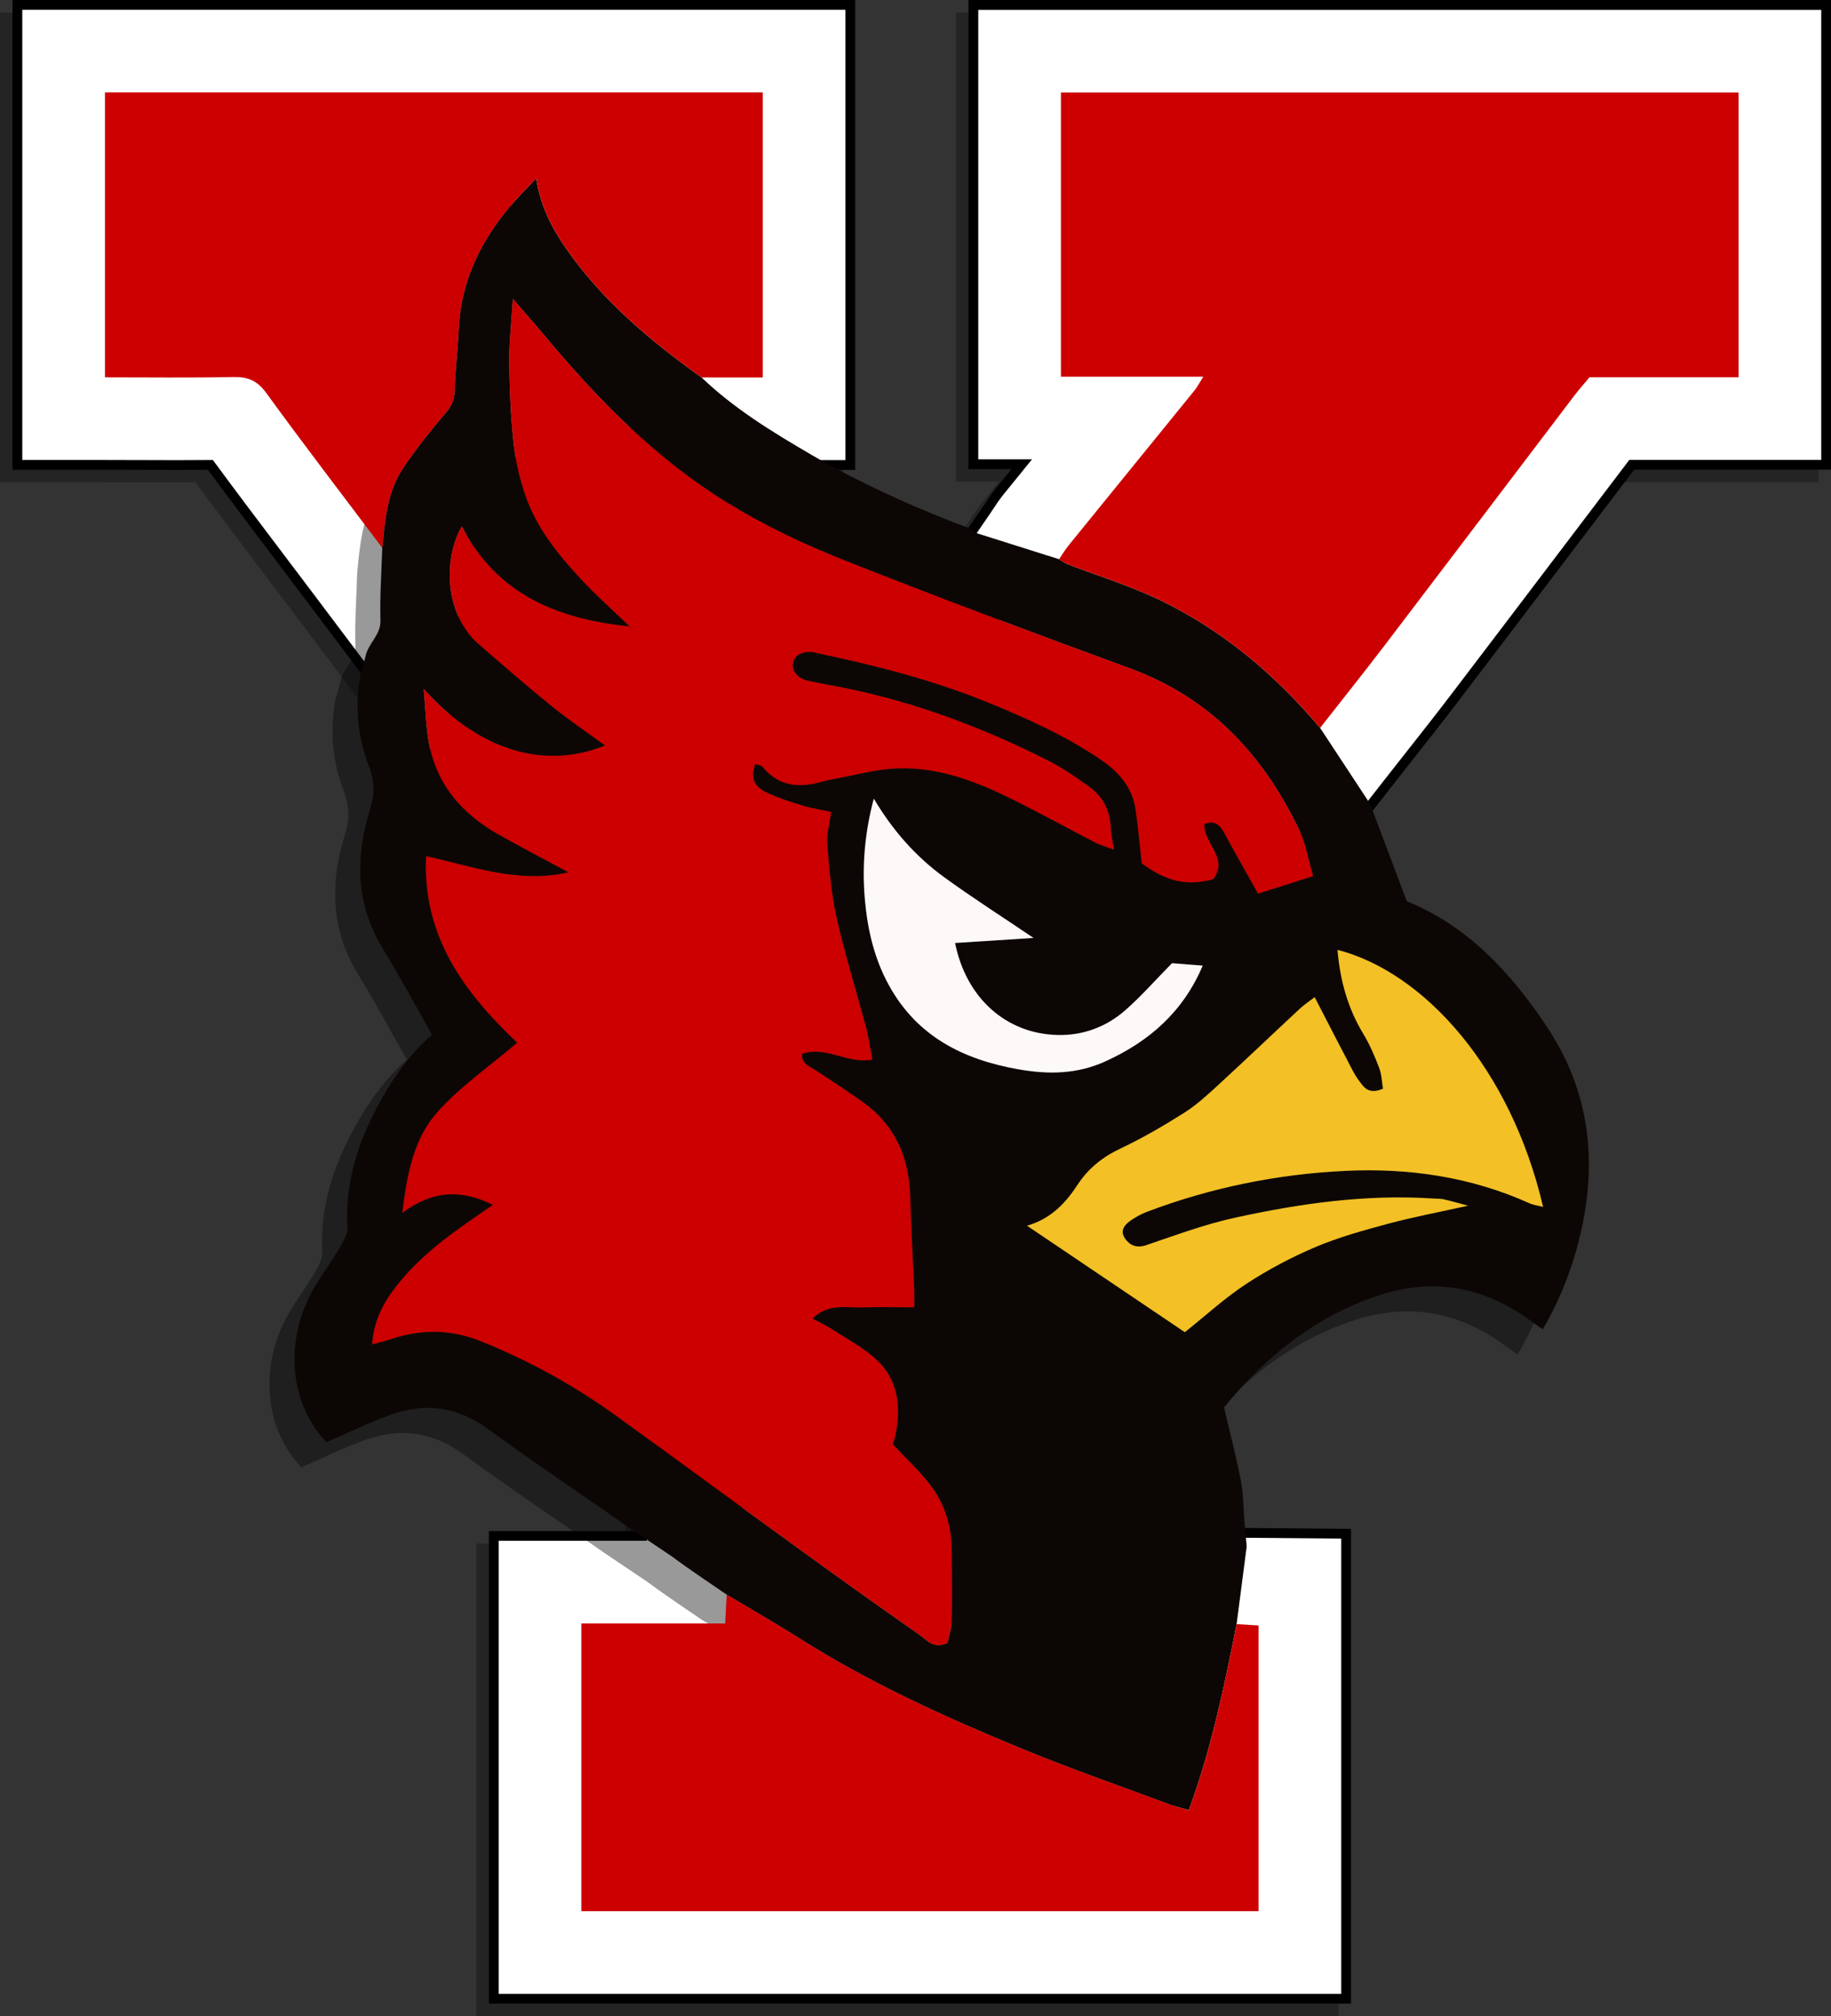 <?xml version="1.0" encoding="utf-8"?>
<!-- Generator: Adobe Illustrator 16.0.0, SVG Export Plug-In . SVG Version: 6.00 Build 0)  -->
<!DOCTYPE svg PUBLIC "-//W3C//DTD SVG 1.1//EN" "http://www.w3.org/Graphics/SVG/1.1/DTD/svg11.dtd">
<svg version="1.1" id="Layer_1_copy" xmlns="http://www.w3.org/2000/svg" xmlns:xlink="http://www.w3.org/1999/xlink" x="0px"
	 y="0px" width="438.516px" height="482.926px" viewBox="0 0 438.516 482.926" enable-background="new 0 0 438.516 482.926"
	 xml:space="preserve">
<rect x="0" y="0" width="438.516" height="482.926" fill="#333333" stroke="none"/>
<path opacity="0.3" enable-background="new    " d="M114.086,482.926V369.733h35.584l1.195-22.654l31.548,18.896
	c1.748,1.047,3.503,2.082,5.258,3.117l0.095,0.057c4.112,2.426,8.329,4.912,12.543,7.586c16.34,10.363,34.391,18.297,49.891,24.688
	c5.637,2.326,11.422,4.512,16.942,6.549c1.452-6.055,2.748-12.354,4.295-20.217l3.724-18.922l45.4,0.387v113.709H114.086V482.926z
	 M296.233,191.623c-9.668-11.471-19.947-19.691-31.429-25.13c-3.703-1.755-7.966-3.286-12.478-4.906
	c-2.465-0.885-4.998-1.795-7.586-2.792c-2.609-1.006-4.509-2.225-5.445-2.832l-20.347-11.95l13.433-19.588
	c0.105-0.156,0.426-0.646,0.426-0.646c0.637-0.975,1.602-2.455,2.893-4.046l3.547-4.368H228.95V3.017h206.566V115.51h-47.15
	c-3.892,5.125-13.882,18.294-13.882,18.294c-9.351,12.328-18.7,24.654-28.075,36.961c-3.615,4.744-7.313,9.435-10.888,13.972
	c-1.676,2.125-3.304,4.191-4.924,6.263l-16.8,21.466L296.233,191.623z M70.863,147.544c-2.465-3.275-4.938-6.544-7.411-9.813
	l-0.094-0.125c-5.434-7.182-11.044-14.598-16.552-22.069c-2.225,0.019-4.618,0.028-7.25,0.028c-2.88,0-5.772-0.01-8.681-0.021
	l-0.284-0.001c-2.798-0.01-5.613-0.02-8.451-0.02H0V3h201.818v112.55h-43.917l-5.782-4.142c-6.812-4.88-15.42-11.382-23.761-19.712
	c-0.16,2.011-0.297,3.902-0.348,5.647c-0.208,7.081-2.631,13.265-7.409,18.909c-3.015,3.561-6.151,7.382-8.659,11.193
	c-0.601,1.002-1.066,5.901-1.29,8.255l-5.486,57.426L70.863,147.544z"/>
<path d="M117.086,479.926V366.733h35.584l1.195-22.654l31.548,18.896c1.748,1.047,3.503,2.082,5.258,3.117l0.095,0.057
	c4.112,2.426,8.329,4.912,12.543,7.586c16.34,10.363,34.391,18.297,49.891,24.688c5.637,2.326,11.422,4.512,16.942,6.549
	c1.452-6.055,2.748-12.354,4.295-20.217l3.724-18.922l45.4,0.387v113.709H117.086V479.926z M299.233,188.623
	c-9.668-11.471-19.947-19.691-31.429-25.13c-3.703-1.755-7.966-3.286-12.478-4.906c-2.465-0.885-4.998-1.795-7.586-2.792
	c-2.609-1.006-4.509-2.225-5.445-2.832l-20.348-11.95l13.434-19.588c0.105-0.156,0.426-0.646,0.426-0.646
	c0.637-0.975,1.602-2.455,2.893-4.046l3.547-4.368H231.95V0.017h206.566V112.51h-47.15c-3.892,5.125-13.882,18.294-13.882,18.294
	c-9.351,12.328-18.7,24.654-28.075,36.961c-3.615,4.744-7.313,9.435-10.888,13.972c-1.676,2.125-3.304,4.191-4.924,6.263
	l-16.8,21.466L299.233,188.623z M73.863,144.544c-2.465-3.275-4.938-6.544-7.411-9.813l-0.094-0.125
	c-5.434-7.182-11.044-14.598-16.552-22.069c-2.225,0.019-4.618,0.028-7.25,0.028c-2.88,0-5.772-0.01-8.681-0.021l-0.284-0.001
	c-2.798-0.01-5.613-0.02-8.451-0.02H3V0h201.818v112.55h-43.917l-5.782-4.142c-6.812-4.88-15.42-11.382-23.761-19.712
	c-0.16,2.011-0.297,3.902-0.348,5.647c-0.208,7.081-2.631,13.265-7.409,18.909c-3.015,3.561-6.151,7.382-8.659,11.193
	c-0.601,1.002-1.066,5.901-1.29,8.255l-5.486,57.426L73.863,144.544z"/>
<path fill="#FFFFFF" d="M301.022,187.115c-9.889-11.733-20.427-20.151-32.216-25.737c-3.812-1.806-8.13-3.357-12.702-4.999
	c-2.439-0.876-4.962-1.782-7.521-2.768c-2.42-0.933-4.201-2.086-5.058-2.64l-18.228-10.705l12.014-17.518
	c0.154-0.226,0.303-0.457,0.453-0.686c0.65-0.998,1.545-2.365,2.753-3.855c2.213-2.728,4.428-5.455,6.644-8.182H234.29V2.356
	h201.887V110.17h-45.973c-4.863,6.405-9.724,12.813-14.584,19.22c-9.349,12.326-18.697,24.652-28.072,36.958
	c-3.618,4.749-7.325,9.452-10.91,14.001c-1.631,2.068-3.26,4.136-4.883,6.209l-15.022,19.197L301.022,187.115z M106.411,183.901
	l4.913-51.422c0.336-3.536,0.754-7.937,1.665-9.32c2.575-3.912,5.765-7.8,8.828-11.418c4.422-5.223,6.665-10.936,6.856-17.465
	c0.063-2.172,0.254-4.525,0.455-7.017c0.104-1.286,0.209-2.594,0.303-3.936c8.994,9.709,18.812,17.279,27.053,23.184l5.171,3.705
	h40.825V2.34H5.34v107.844h19.8c2.937,0,5.849,0.011,8.744,0.021c2.906,0.011,5.795,0.021,8.672,0.021
	c3.103,0,5.872-0.013,8.425-0.039c5.748,7.814,11.61,15.563,17.31,23.096c2.483,3.282,4.967,6.565,7.442,9.854L106.411,183.901z
	 M321.222,477.586V368.54l-41.14-0.352l-3.35,17.018c-1.572,7.992-3.111,15.555-4.939,22.867
	c-6.686-2.453-13.115-4.859-19.485-7.486c-15.597-6.432-33.764-14.418-50.251-24.877c-4.194-2.66-8.406-5.143-12.479-7.545
	c-1.791-1.057-3.583-2.113-5.366-3.182l-28.214-16.898l-1.107,20.988h-35.464v108.516h201.795V477.586z"/>
<path opacity="0.4" enable-background="new    " d="M372.506,301.588c-1.854,7.908-4.734,15.455-9.021,22.822
	c-1.02-0.705-1.921-1.291-2.783-1.934c-11.173-8.307-23.461-10.541-36.658-6.143c-15.252,5.084-27.17,14.881-36.892,26.787
	c1.462,6.271,2.972,12.008,4.081,17.816c0.619,3.234,0.521,6.604,0.855,9.9l0.488,5.582c-0.838,6.461-1.627,12.533-2.416,18.605
	c-2.945,14.973-6.058,29.898-11.435,44.545c-1.81-0.516-3.087-0.787-4.298-1.24c-11.906-4.439-23.93-8.602-35.67-13.443
	c-18.368-7.574-36.46-15.771-53.308-26.459c-5.717-3.627-11.604-6.982-17.414-10.463c-4.348-3.014-8.781-5.91-13.014-9.078
	c0,0-9.158-6.146-9.83-6.615c-11.431-7.994-23.039-15.748-34.299-23.979c-7.241-5.291-14.856-6.367-23.039-3.508
	c-5.288,1.848-10.339,4.369-15.654,6.658c-8.132-8.355-10.242-22.23-4.183-34.713c1.94-3.996,4.787-7.545,7.052-11.396
	c0.967-1.646,2.216-3.582,2.121-5.32c-0.576-10.467,2.377-19.963,7.232-29.028c3.471-6.483,7.647-12.435,13.037-17.162
	c-3.966-6.966-7.645-13.854-11.724-20.494c-6.596-10.74-6.69-22.04-3.085-33.568c1.166-3.729,1.028-6.845-0.376-10.44
	c-2.515-6.438-3.152-13.3-2.216-20.128c0.402-2.932,0,0,1.465-5.917c0.656-3.268,3.702-5.108,3.595-8.697
	c-0.172-5.773,0.257-11.565,0.432-17.35c0.629-6.583,1.161-13.282,4.896-18.957c3.075-4.673,6.636-9.052,10.257-13.328
	c1.383-1.634,2.112-3.088,2.175-5.251c0.145-4.947,0.759-9.88,0.976-14.827c0.493-11.207,5.042-20.707,12.077-29.169
	c1.902-2.288,4.037-4.383,6.471-7.004c1.071,6.58,3.603,11.584,6.78,16.238c8.728,12.784,20.379,22.557,32.831,31.478
	c7.838,7.5,17.025,13.111,26.318,18.526c2.444,1.425,4.252,2.437,4.252,2.437c11.381,6.135,22.343,10.996,33.847,15.268
	c1.335,1.022,1.335,1.022,1.335,1.022c7.13,2.255,13.502,4.269,19.874,6.283c0.684,0.401,1.327,0.906,2.057,1.188
	c7.202,2.773,14.635,5.056,21.588,8.351c15.297,7.248,27.996,17.96,38.877,30.87c3.717,5.649,7.435,11.298,11.293,17.164
	c0.959,1.758,0.959,1.758,0.959,1.758c2.808,7.455,5.535,14.702,8.504,22.588c14.32,5.783,24.867,16.937,33.646,30.21
	C374.724,267.441,376.622,284.028,372.506,301.588z"/>
<g>
	<g>
		<path fill="#0C0705" d="M298.577,370.422c-0.839,6.461-1.627,12.533-2.416,18.605c-2.945,14.973-6.058,29.898-11.435,44.545
			c-1.81-0.516-3.087-0.787-4.298-1.24c-11.906-4.439-23.93-8.602-35.67-13.443c-18.368-7.574-36.46-15.771-53.308-26.459
			c-5.717-3.627-11.604-6.982-17.414-10.463c-4.348-3.014-8.781-5.91-13.014-9.078c0,0-9.158-6.146-9.83-6.615
			c-11.431-7.994-23.039-15.748-34.299-23.979c-7.241-5.291-14.856-6.367-23.039-3.508c-5.288,1.848-10.339,4.369-15.654,6.658
			c-8.132-8.355-10.242-22.23-4.183-34.713c1.94-3.996,4.787-7.545,7.052-11.396c0.967-1.646,2.216-3.582,2.121-5.32
			c-0.576-10.467,2.377-19.962,7.232-29.027c3.471-6.484,7.647-12.435,13.037-17.162c-3.966-6.967-7.645-13.854-11.724-20.495
			c-6.596-10.74-6.69-22.04-3.085-33.568c1.166-3.729,1.028-6.845-0.376-10.44c-2.515-6.438-3.152-13.3-2.216-20.128
			c0.402-2.932,0,0,1.465-5.917c0.656-3.268,3.702-5.108,3.595-8.697c-0.172-5.773,0.257-11.565,0.432-17.35
			c0.629-6.583,1.161-13.282,4.896-18.957c3.075-4.673,6.636-9.052,10.257-13.328c1.383-1.634,2.112-3.088,2.175-5.251
			c0.145-4.947,0.759-9.88,0.976-14.827c0.493-11.207,5.042-20.707,12.077-29.169c1.902-2.288,4.037-4.383,6.471-7.004
			c1.071,6.58,3.603,11.584,6.78,16.238c8.728,12.784,20.379,22.557,32.831,31.478c7.838,7.5,17.025,13.111,26.318,18.526
			c2.444,1.425,4.252,2.437,4.252,2.437c11.381,6.135,22.343,10.996,33.847,15.268c1.335,1.022,1.335,1.022,1.335,1.022
			c7.13,2.255,13.502,4.269,19.874,6.283c0.684,0.401,1.326,0.906,2.057,1.188c7.202,2.773,14.635,5.056,21.588,8.351
			c15.297,7.248,27.996,17.96,38.877,30.87c3.717,5.649,7.435,11.298,11.293,17.164c0.959,1.758,0.959,1.758,0.959,1.758
			c2.808,7.455,5.535,14.702,8.504,22.588c14.32,5.783,24.867,16.937,33.646,30.209c10.161,15.366,12.06,31.953,7.942,49.516
			c-1.854,7.906-4.733,15.455-9.021,22.822c-1.019-0.705-1.921-1.293-2.782-1.934c-11.174-8.309-23.463-10.541-36.658-6.143
			c-15.254,5.084-27.172,14.879-36.893,26.787c1.461,6.271,2.971,12.006,4.081,17.816c0.619,3.234,0.522,6.602,0.854,9.898
			L298.577,370.422z M150.955,150.069c-17.102-1.718-31.862-7.458-40.349-23.976c-4.755,8.394-3.834,21.344,4.014,28.173
			c5.759,5.011,11.521,10.026,17.452,14.831c4.077,3.303,8.445,6.249,12.843,9.472c-12.321,5.053-28.321,3.26-43.44-13.527
			c0.422,4.68,0.513,8.656,1.181,12.533c1.761,10.21,7.913,17.301,16.698,22.282c5.307,3.009,10.729,5.815,16.807,9.094
			c-12.169,2.785-22.902-1.442-34.109-3.859c-0.912,19.266,9.269,32.782,21.834,44.668c-6.737,5.759-13.82,10.593-19.299,16.834
			c-5.566,6.342-7.141,14.854-8.226,23.912c7.106-5.328,14.046-5.74,21.708-1.891c-0.996,0.676-1.667,1.122-2.33,1.58
			c-6.566,4.535-13.116,9.1-18.475,15.102c-4.196,4.697-7.683,9.766-8.138,16.732c1.811-0.508,3.221-0.84,4.588-1.297
			c7.182-2.408,14.318-2.328,21.351,0.494c11.423,4.586,22.17,10.447,32.148,17.646c14.782,10.66,29.444,21.488,44.202,32.182
			c9.527,6.904,19.09,13.762,28.748,20.48c1.75,1.217,3.359,3.543,6.75,2.006c0.305-1.494,0.977-3.373,1.018-5.264
			c0.126-5.828,0.053-11.66-0.023-17.49c-0.074-5.816-1.93-11.111-5.521-15.623c-2.555-3.207-5.587-6.031-8.583-9.215
			c0.175-0.568,0.481-1.332,0.643-2.127c1.433-7.08,0.64-13.705-5.115-18.66c-3.107-2.676-6.813-4.664-10.289-6.898
			c-1.323-0.85-2.763-1.518-4.445-2.43c3.776-3.699,7.943-2.545,11.798-2.67c4.064-0.129,8.137-0.029,12.558-0.029
			c0-1.188,0.053-2.664-0.009-4.135c-0.309-7.459-0.74-14.914-0.953-22.375c-0.272-9.537-3.762-17.369-11.719-22.92
			c-3.664-2.557-7.388-5.031-11.139-7.459c-1.486-0.961-3.282-1.572-3.037-3.826c5.762-1.981,10.938,2.539,16.825,1.371
			c-0.544-2.83-0.867-5.274-1.496-7.64c-2.328-8.754-5.053-17.415-7.045-26.242c-1.3-5.763-1.781-11.738-2.248-17.648
			c-0.199-2.519,0.575-5.115,0.921-7.78c-2.498-0.538-4.625-0.843-6.651-1.469c-2.992-0.925-6.037-1.825-8.831-3.199
			c-3.182-1.565-3.763-3.439-2.742-6.774c0.608,0.199,1.443,0.208,1.782,0.622c3.948,4.827,8.939,5.137,14.441,3.526
			c1.103-0.322,2.247-0.504,3.379-0.718c4.205-0.796,8.383-1.927,12.626-2.295c10.056-0.872,19.286,2.367,28.14,6.665
			c7.148,3.471,14.098,7.352,21.161,10.997c1.216,0.628,2.567,0.99,4.435,1.692c-0.347-2.232-0.715-3.649-0.76-5.076
			c-0.128-4.093-1.758-7.476-4.992-9.854c-3.193-2.346-6.502-4.629-10.025-6.414c-16.725-8.471-34.189-14.862-52.708-18.166
			c-1.619-0.288-3.235-0.605-4.839-0.972c-2.618-0.6-4.03-2.489-3.474-4.569c0.456-1.702,2.499-2.622,4.955-2.228
			c0.162,0.026,0.315,0.101,0.477,0.134c13.89,2.914,27.623,6.379,40.812,11.729c9.525,3.864,18.879,8.053,27.426,13.876
			c4.295,2.927,7.5,6.566,8.287,11.837c0.631,4.23,0.988,8.502,1.492,12.979c5.986,4.376,10.77,5.477,17.085,3.799
			c3.921-5.053-2.399-8.625-2.086-13.218c2.578-1.006,3.771,0.266,4.835,2.244c2.582,4.805,5.296,9.539,8.023,14.422
			c4.438-1.411,8.59-2.73,13.188-4.193c-1.168-4.013-1.728-7.677-3.253-10.881c-8.584-18.034-21.283-31.776-40.542-38.853
			c-23.09-8.483-46.151-17.06-69.014-26.135c-9.498-3.771-18.861-8.256-27.551-13.611c-16.972-10.46-30.843-24.568-43.567-39.814
			c-2.315-2.773-4.713-5.479-7.74-8.989c-0.343,5.693-0.9,10.441-0.851,15.182c0.067,6.459,0.334,12.941,1.02,19.359
			c0.451,4.214,1.44,8.452,2.81,12.468c2.67,7.829,7.81,14.19,13.354,20.151c3.708,3.987,7.809,7.61,11.735,11.396L150.955,150.069z
			 M283.76,319.102c5.029-4.008,9.584-8.213,14.701-11.559c5.242-3.428,10.867-6.414,16.638-8.854
			c5.612-2.372,11.567-4.01,17.474-5.596c5.95-1.598,12.023-2.732,19.021-4.288c-2.646-0.704-4.223-1.177-5.823-1.527
			c-0.804-0.176-1.655-0.135-2.485-0.188c-16.062-1.063-31.841,1.166-47.438,4.576c-7.23,1.58-14.256,4.183-21.285,6.58
			c-2.379,0.812-3.998,0.061-5.143-1.611c-1.353-1.971,0.056-3.438,1.687-4.497c1.106-0.722,2.29-1.38,3.521-1.847
			c15.305-5.801,31.201-9.033,47.488-9.824c15.229-0.738,30.112,1.412,44.186,7.752c0.943,0.426,2.02,0.556,3.262,0.884
			c-7.7-33.11-28.458-56.205-49.232-61.578c0.596,7.215,2.426,13.943,6.195,20.153c1.538,2.537,2.717,5.324,3.779,8.104
			c0.602,1.573,0.639,3.362,0.922,5.004c-2.377,1.021-3.844,0.549-4.984-0.904c-0.818-1.039-1.596-2.141-2.209-3.309
			c-3.051-5.811-6.039-11.65-9.171-17.711c-1.215,0.93-2.454,1.728-3.517,2.716c-6.575,6.118-13.067,12.326-19.68,18.404
			c-2.558,2.353-5.162,4.745-8.084,6.586c-4.901,3.091-9.938,6.041-15.174,8.511c-4.354,2.055-7.795,4.799-10.41,8.813
			c-2.852,4.371-6.371,8.068-12.025,9.709C258.784,302.247,271.256,310.665,283.76,319.102z M247.527,224.667
			c-7.493-5.063-14.584-9.585-21.375-14.52c-6.826-4.959-12.372-11.234-16.885-18.849c-2.21,8.307-2.841,16.255-2.13,24.243
			c0.634,7.125,2.227,14.047,5.736,20.436c6.737,12.264,17.752,17.797,30.941,20.143c7.174,1.274,14.073,1.229,20.916-1.886
			c10.539-4.794,18.621-11.881,23.315-22.937c-2.881-0.229-5.482-0.434-7.357-0.582c-4.068,4.133-7.457,8.015-11.305,11.37
			c-4.518,3.938-10.102,5.973-16.059,5.832c-12.4-0.289-21.949-8.881-24.596-22.044
			C234.905,225.476,241.008,225.084,247.527,224.667z"/>
		<path fill="#F3C025" d="M298.929,368.54"/>
		<path fill="#CC0000" d="M150.889,150.131c-3.926-3.786-8.026-7.409-11.735-11.396c-5.544-5.961-10.684-12.322-13.354-20.151
			c-1.369-4.016-2.359-8.254-2.81-12.468c-0.686-6.418-0.953-12.9-1.02-19.359c-0.049-4.741,0.507-9.489,0.851-15.182
			c3.027,3.51,5.425,6.215,7.74,8.989c12.725,15.246,26.596,29.354,43.567,39.814c8.689,5.355,18.053,9.841,27.551,13.611
			c22.86,9.075,45.924,17.651,69.014,26.135c19.259,7.076,31.958,20.818,40.542,38.853c1.525,3.204,2.085,6.868,3.253,10.881
			c-4.6,1.463-8.752,2.782-13.188,4.193c-2.729-4.883-5.441-9.617-8.023-14.422c-1.063-1.979-2.257-3.25-4.835-2.244
			c-0.313,4.593,6.007,8.165,2.086,13.218c-6.315,1.678-11.098,0.577-17.085-3.799c-0.504-4.477-0.861-8.748-1.492-12.979
			c-0.787-5.271-3.992-8.91-8.287-11.837c-8.547-5.823-17.899-10.012-27.426-13.876c-13.188-5.35-26.922-8.814-40.812-11.729
			c-0.161-0.033-0.314-0.107-0.477-0.134c-2.456-0.395-4.499,0.525-4.955,2.228c-0.557,2.08,0.855,3.97,3.474,4.569
			c1.604,0.366,3.22,0.684,4.839,0.972c18.519,3.304,35.983,9.695,52.708,18.166c3.523,1.785,6.832,4.068,10.025,6.414
			c3.234,2.378,4.864,5.761,4.992,9.854c0.045,1.427,0.413,2.844,0.76,5.076c-1.867-0.702-3.219-1.064-4.435-1.692
			c-7.063-3.646-14.013-7.526-21.161-10.997c-8.853-4.298-18.084-7.537-28.14-6.665c-4.243,0.368-8.421,1.499-12.626,2.295
			c-1.132,0.214-2.276,0.396-3.379,0.718c-5.502,1.61-10.493,1.301-14.441-3.526c-0.339-0.414-1.174-0.423-1.782-0.622
			c-1.021,3.335-0.439,5.209,2.742,6.774c2.794,1.374,5.839,2.274,8.831,3.199c2.026,0.626,4.153,0.931,6.651,1.469
			c-0.346,2.665-1.12,5.262-0.921,7.78c0.467,5.91,0.948,11.886,2.248,17.648c1.992,8.827,4.717,17.488,7.045,26.242
			c0.629,2.364,0.952,4.811,1.496,7.639c-5.887,1.168-11.063-3.353-16.825-1.371c-0.245,2.256,1.551,2.867,3.037,3.828
			c3.751,2.426,7.475,4.901,11.139,7.459c7.957,5.549,11.446,13.383,11.719,22.918c0.213,7.461,0.645,14.916,0.953,22.375
			c0.062,1.471,0.009,2.947,0.009,4.137c-4.421,0-8.493-0.102-12.558,0.029c-3.854,0.123-8.021-1.029-11.798,2.67
			c1.683,0.912,3.122,1.58,4.445,2.43c3.477,2.232,7.182,4.223,10.289,6.896c5.755,4.957,6.548,11.582,5.115,18.66
			c-0.161,0.795-0.468,1.559-0.643,2.127c2.996,3.184,6.028,6.01,8.583,9.217c3.593,4.512,5.447,9.805,5.521,15.621
			c0.076,5.83,0.149,11.664,0.023,17.49c-0.041,1.893-0.713,3.77-1.018,5.264c-3.391,1.537-5-0.789-6.75-2.006
			c-9.658-6.717-19.221-13.574-28.748-20.479c-14.758-10.693-29.42-21.521-44.202-32.184c-9.978-7.197-20.726-13.061-32.148-17.645
			c-7.033-2.822-14.169-2.904-21.351-0.496c-1.368,0.459-2.778,0.791-4.588,1.299c0.455-6.971,3.941-12.035,8.138-16.734
			c5.359-6,11.909-10.564,18.475-15.101c0.663-0.458,1.333-0.905,2.33-1.579c-7.662-3.852-14.601-3.438-21.708,1.891
			c1.085-9.059,2.659-17.571,8.226-23.914c5.479-6.24,12.562-11.074,19.299-16.832c-12.566-11.887-22.746-25.403-21.834-44.669
			c11.207,2.417,21.94,6.645,34.109,3.859c-6.078-3.278-11.5-6.085-16.807-9.094c-8.785-4.981-14.937-12.072-16.698-22.282
			c-0.668-3.877-0.759-7.854-1.181-12.533c15.12,16.787,31.12,18.58,43.44,13.527c-4.398-3.223-8.766-6.169-12.843-9.472
			c-5.93-4.805-11.692-9.82-17.452-14.831c-7.848-6.829-8.769-19.779-4.014-28.173c8.487,16.518,23.247,22.258,40.349,23.976
			c0.209,0.158,0.418,0.316,0.626,0.475C151.351,150.406,151.119,150.269,150.889,150.131z"/>
		<path fill="#CC0000" d="M316.163,174.355c-10.882-12.91-23.58-23.622-38.879-30.87c-6.951-3.295-14.385-5.577-21.587-8.351
			c-0.729-0.281-1.372-0.786-2.057-1.188c0.748-1.091,1.423-2.24,2.254-3.265c10.06-12.401,20.147-24.78,30.206-37.183
			c0.669-0.825,1.154-1.798,2.087-3.272c-11.787,0-22.877,0-34.099,0c0-22.917,0-45.476,0-68.07c54.268,0,108.272,0,162.287,0
			c0,22.871,0,45.41,0,68.214c-12.143,0-23.942,0-35.701,0c-1.309,1.576-2.524,2.935-3.625,4.382
			c-15.09,19.861-30.137,39.755-45.254,59.596C326.668,161.081,321.377,167.69,316.163,174.355z"/>
		<path fill="#CC0000" d="M91.553,131.231c-9.295-12.351-18.71-24.615-27.797-37.117c-2.148-2.956-4.384-3.873-7.861-3.803
			c-10.144,0.205-20.294,0.073-30.756,0.073c0-22.792,0-45.362,0-68.245c52.402,0,104.8,0,157.539,0c0,22.43,0,44.999,0,68.271
			c-4.826,0-9.745,0-14.664,0c-12.451-8.921-24.103-18.694-32.831-31.478c-3.177-4.653-5.709-9.658-6.78-16.238
			c-2.434,2.621-4.569,4.716-6.471,7.004c-7.035,8.462-11.584,17.962-12.077,29.169c-0.217,4.947-0.831,9.88-0.976,14.827
			c-0.063,2.163-0.792,3.617-2.175,5.251c-3.621,4.276-7.182,8.655-10.257,13.328C92.714,117.949,92.182,124.648,91.553,131.231z"/>
		<path fill="#CC0000" d="M174.037,381.967c5.81,3.48,11.697,6.836,17.414,10.463c16.848,10.688,34.939,18.885,53.307,26.459
			c11.742,4.844,23.765,9.004,35.671,13.443c1.211,0.453,2.489,0.725,4.298,1.24c5.377-14.646,8.488-29.572,11.436-44.545
			c1.771,0.109,3.545,0.221,5.26,0.326c0,23.074,0,45.783,0,68.434c-54.303,0-108.304,0-162.195,0c0-23.029,0-45.744,0-68.916
			c11.684,0,23.076,0,34.448,0C173.812,386.264,173.924,384.118,174.037,381.967z"/>
		<path fill="#F3C025" d="M283.76,319.102c-12.504-8.438-24.977-16.855-37.787-25.503c5.654-1.642,9.175-5.337,12.025-9.709
			c2.615-4.013,6.057-6.759,10.41-8.812c5.235-2.471,10.271-5.42,15.174-8.512c2.922-1.841,5.526-4.234,8.084-6.586
			c6.611-6.078,13.104-12.286,19.68-18.404c1.063-0.988,2.302-1.786,3.517-2.716c3.132,6.062,6.12,11.901,9.171,17.712
			c0.613,1.168,1.391,2.268,2.209,3.309c1.143,1.453,2.607,1.925,4.984,0.904c-0.283-1.643-0.32-3.432-0.922-5.004
			c-1.063-2.779-2.241-5.566-3.779-8.104c-3.77-6.211-5.6-12.939-6.195-20.154c20.774,5.373,41.532,28.467,49.232,61.578
			c-1.242-0.328-2.318-0.458-3.262-0.883c-14.072-6.342-28.957-8.491-44.186-7.754c-16.287,0.791-32.185,4.025-47.488,9.826
			c-1.23,0.467-2.414,1.125-3.521,1.846c-1.631,1.061-3.038,2.525-1.687,4.497c1.145,1.672,2.764,2.423,5.143,1.61
			c7.029-2.396,14.055-5,21.285-6.58c15.597-3.408,31.376-5.64,47.438-4.576c0.83,0.056,1.682,0.015,2.485,0.189
			c1.603,0.352,3.177,0.823,5.823,1.527c-6.998,1.557-13.071,2.691-19.021,4.288c-5.906,1.586-11.861,3.224-17.474,5.596
			c-5.771,2.438-11.396,5.427-16.638,8.854C293.344,310.889,288.79,315.094,283.76,319.102z"/>
		<path fill="#FDF9F8" d="M247.527,224.667c-6.521,0.418-12.622,0.81-18.796,1.206c2.646,13.163,12.195,21.754,24.596,22.045
			c5.957,0.14,11.541-1.896,16.059-5.834c3.848-3.354,7.236-7.235,11.305-11.369c1.875,0.148,4.479,0.354,7.357,0.582
			c-4.694,11.056-12.776,18.143-23.315,22.937c-6.843,3.113-13.742,3.16-20.916,1.885c-13.188-2.345-24.204-7.877-30.941-20.142
			c-3.51-6.389-5.103-13.311-5.736-20.436c-0.711-7.988-0.08-15.937,2.13-24.243c4.513,7.614,10.059,13.89,16.885,18.849
			C232.943,215.082,240.034,219.603,247.527,224.667z"/>
		<path fill="#0C0705" d="M150.889,150.131c0.23,0.138,0.462,0.274,0.692,0.412c-0.208-0.158-0.417-0.316-0.626-0.475
			L150.889,150.131z"/>
	</g>
</g>
</svg>
